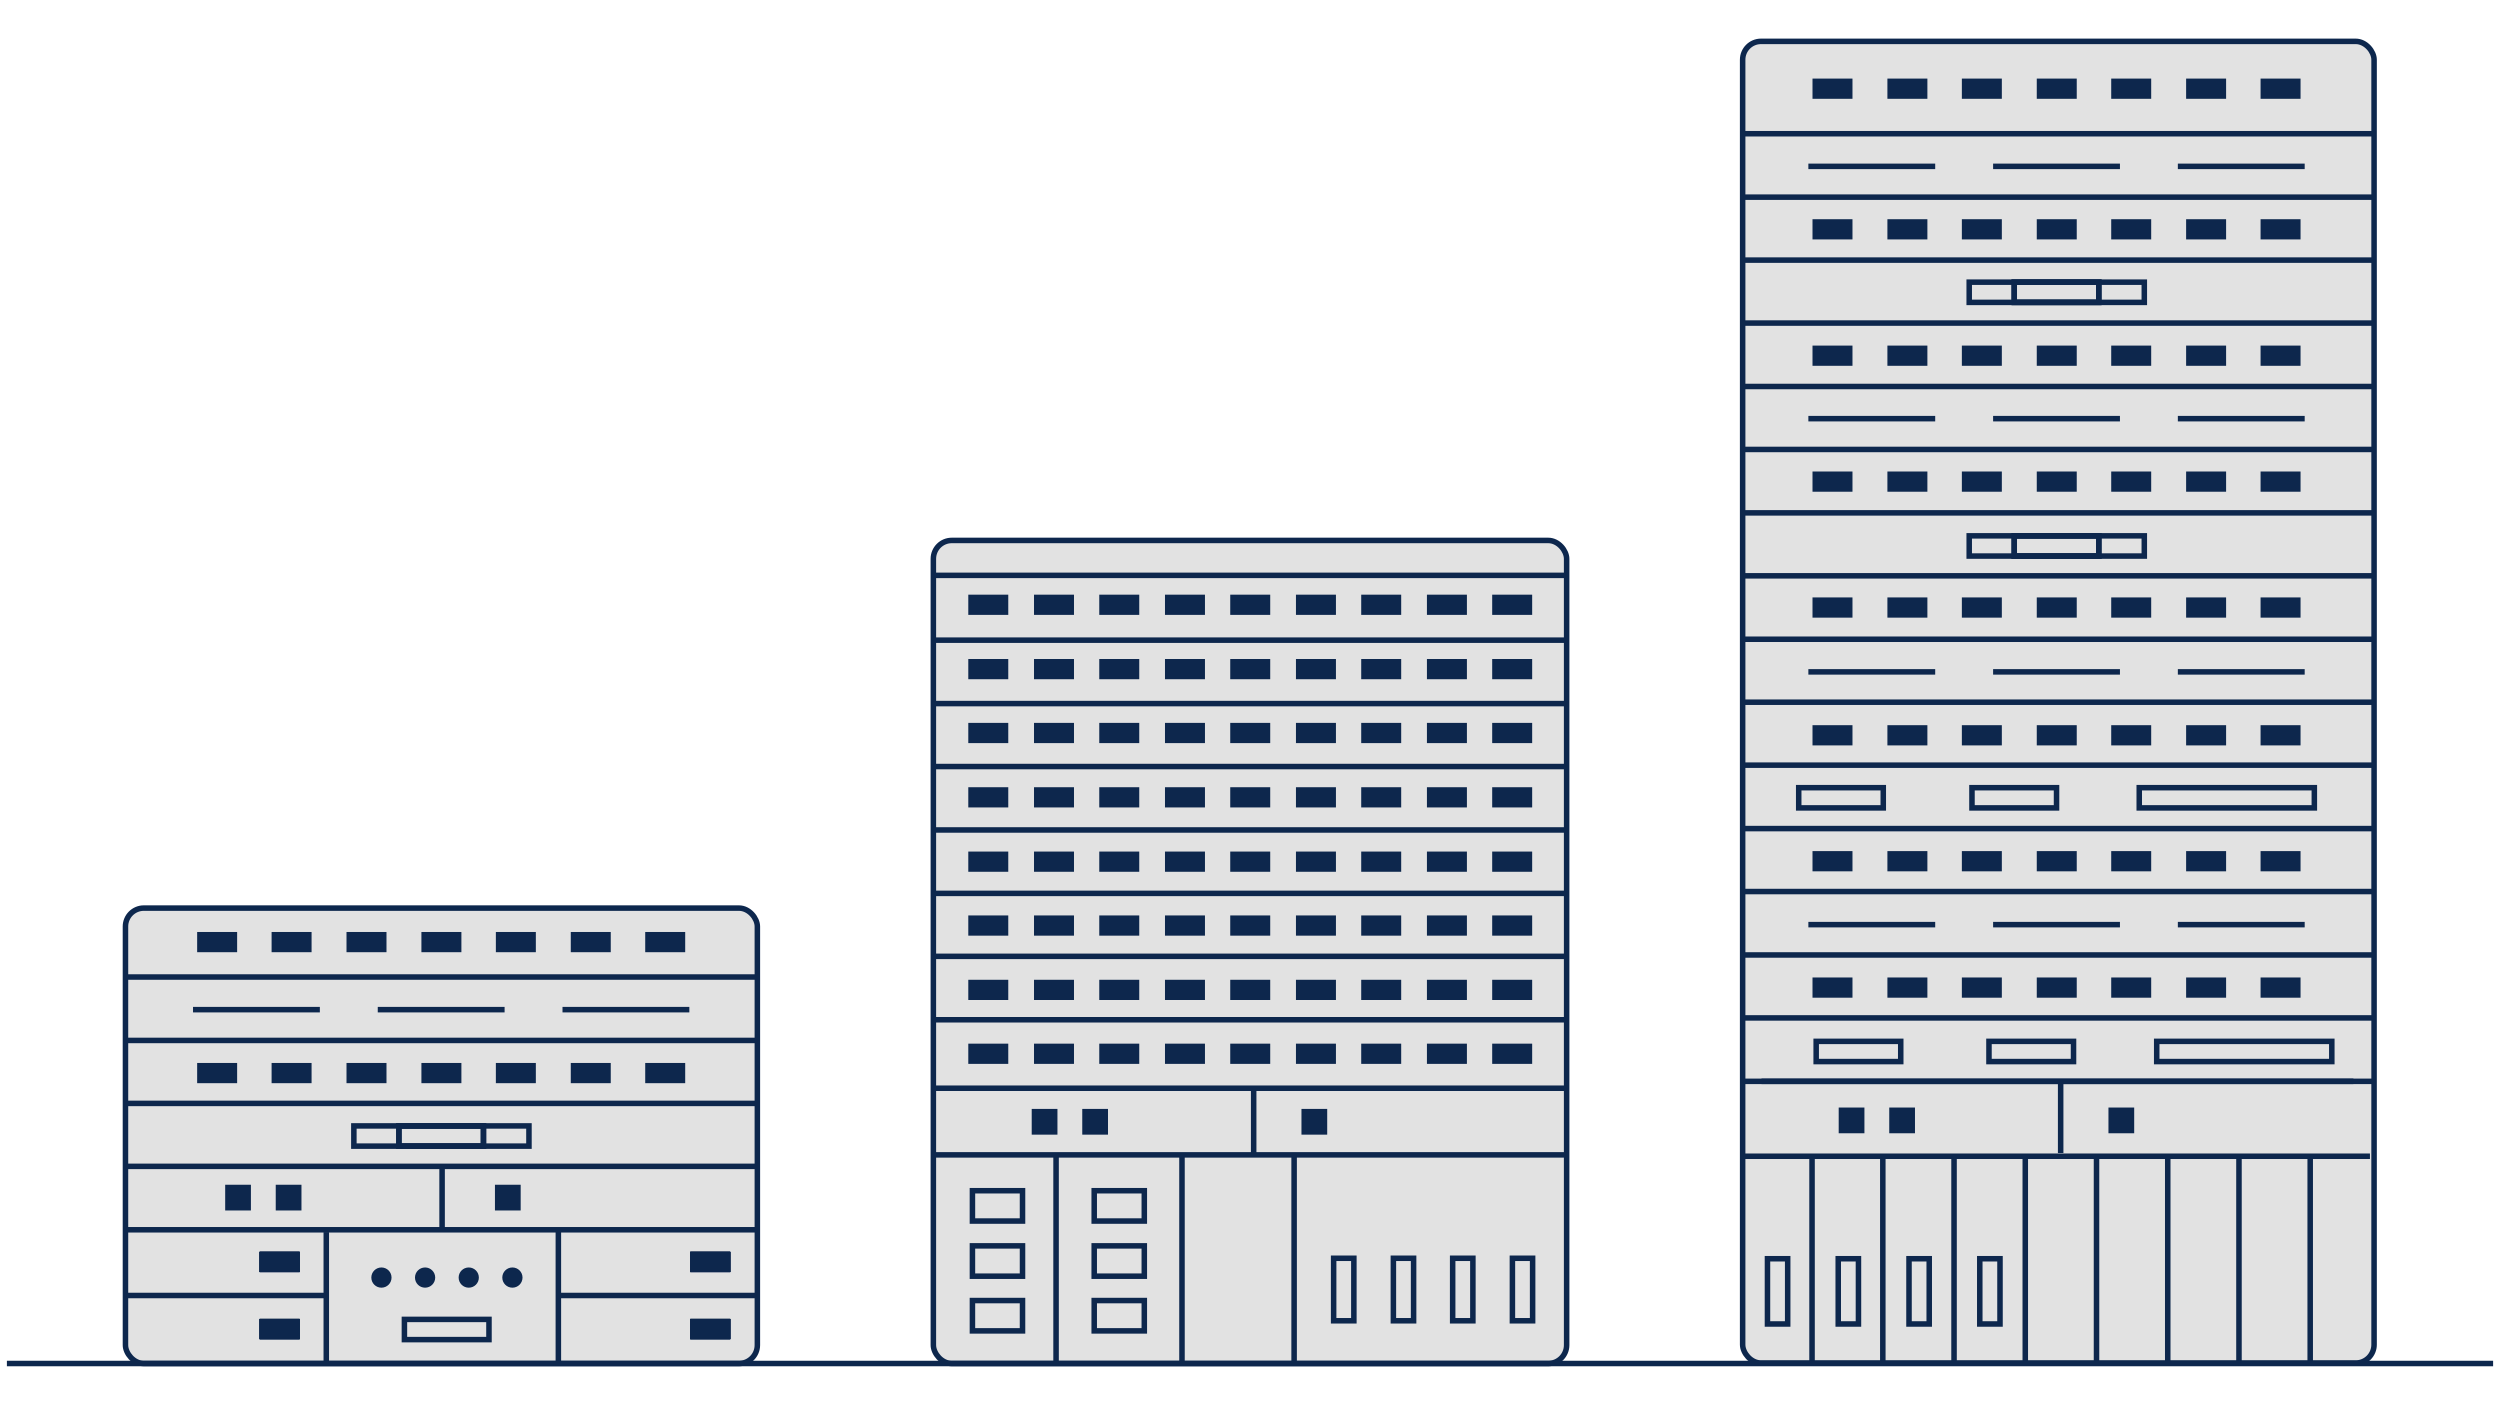 <?xml version="1.0" encoding="UTF-8"?>
<svg xmlns="http://www.w3.org/2000/svg" version="1.1" viewBox="0 0 544 306">
  <defs>
    <style>
      .cls-1, .cls-2 {
        fill: #0d274d;
      }

      .cls-2, .cls-3, .cls-4 {
        stroke: #0d274d;
        stroke-miterlimit: 10;
        stroke-width: 1.2px;
      }

      .cls-3 {
        fill: #e2e2e2;
      }

      .cls-4 {
        fill: none;
      }
    </style>
  </defs>
  <!-- Generator: Adobe Illustrator 28.6.0, SVG Export Plug-In . SVG Version: 1.2.0 Build 709)  -->
  <g>
    <g id="Layer_1">
      <rect class="cls-3" x="379.2" y="9" width="137.4" height="287.6" rx="4" ry="4"/>
      <g>
        <line class="cls-4" x1="378.9" y1="29.1" x2="516.2" y2="29.1"/>
        <line class="cls-4" x1="378.9" y1="42.9" x2="516.2" y2="42.9"/>
        <line class="cls-4" x1="378.9" y1="56.6" x2="516.2" y2="56.6"/>
        <line class="cls-4" x1="378.9" y1="70.3" x2="516.2" y2="70.3"/>
        <line class="cls-4" x1="378.9" y1="84.1" x2="516.2" y2="84.1"/>
        <line class="cls-4" x1="378.9" y1="97.8" x2="516.2" y2="97.8"/>
        <line class="cls-4" x1="378.9" y1="111.6" x2="516.2" y2="111.6"/>
        <line class="cls-4" x1="378.9" y1="125.3" x2="516.2" y2="125.3"/>
        <line class="cls-4" x1="378.9" y1="139.1" x2="516.2" y2="139.1"/>
        <line class="cls-4" x1="378.9" y1="152.8" x2="516.2" y2="152.8"/>
        <line class="cls-4" x1="378.9" y1="166.5" x2="516.2" y2="166.5"/>
        <line class="cls-4" x1="378.9" y1="180.3" x2="516.2" y2="180.3"/>
        <line class="cls-4" x1="378.9" y1="194" x2="516.2" y2="194"/>
        <line class="cls-4" x1="378.9" y1="207.8" x2="516.2" y2="207.8"/>
        <line class="cls-4" x1="378.9" y1="221.5" x2="516.2" y2="221.5"/>
        <line class="cls-4" x1="378.9" y1="235.3" x2="516.2" y2="235.3"/>
      </g>
      <g>
        <line class="cls-4" x1="393.5" y1="36.2" x2="421.1" y2="36.2"/>
        <line class="cls-4" x1="433.7" y1="36.2" x2="461.3" y2="36.2"/>
        <line class="cls-4" x1="473.9" y1="36.2" x2="501.5" y2="36.2"/>
      </g>
      <g>
        <line class="cls-4" x1="393.5" y1="91.1" x2="421.1" y2="91.1"/>
        <line class="cls-4" x1="433.7" y1="91.1" x2="461.3" y2="91.1"/>
        <line class="cls-4" x1="473.9" y1="91.1" x2="501.5" y2="91.1"/>
      </g>
      <g>
        <line class="cls-4" x1="393.5" y1="146.2" x2="421.1" y2="146.2"/>
        <line class="cls-4" x1="433.7" y1="146.2" x2="461.3" y2="146.2"/>
        <line class="cls-4" x1="473.9" y1="146.2" x2="501.5" y2="146.2"/>
      </g>
      <g>
        <line class="cls-4" x1="393.5" y1="201.2" x2="421.1" y2="201.2"/>
        <line class="cls-4" x1="433.7" y1="201.2" x2="461.3" y2="201.2"/>
        <line class="cls-4" x1="473.9" y1="201.2" x2="501.5" y2="201.2"/>
      </g>
      <g>
        <rect class="cls-1" x="394.4" y="47.7" width="8.7" height="4.4"/>
        <rect class="cls-1" x="410.7" y="47.7" width="8.7" height="4.4"/>
        <rect class="cls-1" x="426.9" y="47.7" width="8.7" height="4.4"/>
        <rect class="cls-1" x="443.2" y="47.7" width="8.7" height="4.4"/>
        <rect class="cls-1" x="459.4" y="47.7" width="8.7" height="4.4"/>
        <rect class="cls-1" x="475.7" y="47.7" width="8.7" height="4.4"/>
        <rect class="cls-1" x="491.9" y="47.7" width="8.7" height="4.4"/>
      </g>
      <g>
        <rect class="cls-1" x="394.4" y="17.1" width="8.7" height="4.4"/>
        <rect class="cls-1" x="410.7" y="17.1" width="8.7" height="4.4"/>
        <rect class="cls-1" x="426.9" y="17.1" width="8.7" height="4.4"/>
        <rect class="cls-1" x="443.2" y="17.1" width="8.7" height="4.4"/>
        <rect class="cls-1" x="459.4" y="17.1" width="8.7" height="4.4"/>
        <rect class="cls-1" x="475.7" y="17.1" width="8.7" height="4.4"/>
        <rect class="cls-1" x="491.9" y="17.1" width="8.7" height="4.4"/>
      </g>
      <g>
        <rect class="cls-1" x="394.4" y="102.6" width="8.7" height="4.4"/>
        <rect class="cls-1" x="410.7" y="102.6" width="8.7" height="4.4"/>
        <rect class="cls-1" x="426.9" y="102.6" width="8.7" height="4.4"/>
        <rect class="cls-1" x="443.2" y="102.6" width="8.7" height="4.4"/>
        <rect class="cls-1" x="459.4" y="102.6" width="8.7" height="4.4"/>
        <rect class="cls-1" x="475.7" y="102.6" width="8.7" height="4.4"/>
        <rect class="cls-1" x="491.9" y="102.6" width="8.7" height="4.4"/>
      </g>
      <g>
        <rect class="cls-1" x="394.4" y="75.2" width="8.7" height="4.4"/>
        <rect class="cls-1" x="410.7" y="75.2" width="8.7" height="4.4"/>
        <rect class="cls-1" x="426.9" y="75.2" width="8.7" height="4.4"/>
        <rect class="cls-1" x="443.2" y="75.2" width="8.7" height="4.4"/>
        <rect class="cls-1" x="459.4" y="75.2" width="8.7" height="4.4"/>
        <rect class="cls-1" x="475.7" y="75.2" width="8.7" height="4.4"/>
        <rect class="cls-1" x="491.9" y="75.2" width="8.7" height="4.4"/>
      </g>
      <g>
        <rect class="cls-1" x="394.4" y="157.8" width="8.7" height="4.4"/>
        <rect class="cls-1" x="410.7" y="157.8" width="8.7" height="4.4"/>
        <rect class="cls-1" x="426.9" y="157.8" width="8.7" height="4.4"/>
        <rect class="cls-1" x="443.2" y="157.8" width="8.7" height="4.4"/>
        <rect class="cls-1" x="459.4" y="157.8" width="8.7" height="4.4"/>
        <rect class="cls-1" x="475.7" y="157.8" width="8.7" height="4.4"/>
        <rect class="cls-1" x="491.9" y="157.8" width="8.7" height="4.4"/>
      </g>
      <g>
        <rect class="cls-1" x="394.4" y="130" width="8.7" height="4.4"/>
        <rect class="cls-1" x="410.7" y="130" width="8.7" height="4.4"/>
        <rect class="cls-1" x="426.9" y="130" width="8.7" height="4.4"/>
        <rect class="cls-1" x="443.2" y="130" width="8.7" height="4.4"/>
        <rect class="cls-1" x="459.4" y="130" width="8.7" height="4.4"/>
        <rect class="cls-1" x="475.7" y="130" width="8.7" height="4.4"/>
        <rect class="cls-1" x="491.9" y="130" width="8.7" height="4.4"/>
      </g>
      <g>
        <rect class="cls-1" x="394.4" y="212.7" width="8.7" height="4.4"/>
        <rect class="cls-1" x="410.7" y="212.7" width="8.7" height="4.4"/>
        <rect class="cls-1" x="426.9" y="212.7" width="8.7" height="4.4"/>
        <rect class="cls-1" x="443.2" y="212.7" width="8.7" height="4.4"/>
        <rect class="cls-1" x="459.4" y="212.7" width="8.7" height="4.4"/>
        <rect class="cls-1" x="475.7" y="212.7" width="8.7" height="4.4"/>
        <rect class="cls-1" x="491.9" y="212.7" width="8.7" height="4.4"/>
      </g>
      <g>
        <rect class="cls-1" x="394.4" y="185.2" width="8.7" height="4.4"/>
        <rect class="cls-1" x="410.7" y="185.2" width="8.7" height="4.4"/>
        <rect class="cls-1" x="426.9" y="185.2" width="8.7" height="4.4"/>
        <rect class="cls-1" x="443.2" y="185.2" width="8.7" height="4.4"/>
        <rect class="cls-1" x="459.4" y="185.2" width="8.7" height="4.4"/>
        <rect class="cls-1" x="475.7" y="185.2" width="8.7" height="4.4"/>
        <rect class="cls-1" x="491.9" y="185.2" width="8.7" height="4.4"/>
      </g>
      <rect class="cls-4" x="438.3" y="61.4" width="18.4" height="4.4"/>
      <rect class="cls-4" x="438.3" y="61.4" width="18.4" height="4.4"/>
      <rect class="cls-4" x="428.5" y="61.4" width="38.1" height="4.4"/>
      <rect class="cls-4" x="438.3" y="116.6" width="18.4" height="4.4"/>
      <rect class="cls-4" x="438.3" y="116.6" width="18.4" height="4.4"/>
      <rect class="cls-4" x="428.5" y="116.6" width="38.1" height="4.4"/>
      <g>
        <rect class="cls-4" x="391.4" y="171.4" width="18.4" height="4.4"/>
        <rect class="cls-4" x="429.1" y="171.4" width="18.4" height="4.4"/>
        <rect class="cls-4" x="465.5" y="171.4" width="38.1" height="4.4"/>
      </g>
      <rect class="cls-4" x="395.2" y="226.6" width="18.4" height="4.4"/>
      <rect class="cls-4" x="432.8" y="226.6" width="18.4" height="4.4"/>
      <rect class="cls-4" x="469.3" y="226.6" width="38.1" height="4.4"/>
      <rect class="cls-2" x="400.7" y="241.6" width="4.4" height="4.4"/>
      <rect class="cls-2" x="411.7" y="241.6" width="4.4" height="4.4"/>
      <rect class="cls-2" x="459.4" y="241.6" width="4.4" height="4.4"/>
      <line class="cls-4" x1="383.3" y1="235.3" x2="512.1" y2="235.3"/>
      <line class="cls-4" x1="379.4" y1="251.6" x2="515.7" y2="251.6"/>
      <g>
        <line class="cls-4" x1="502.7" y1="251.5" x2="502.7" y2="296.7"/>
        <line class="cls-4" x1="487.2" y1="251.5" x2="487.2" y2="296.7"/>
        <line class="cls-4" x1="471.7" y1="251.5" x2="471.7" y2="296.7"/>
        <line class="cls-4" x1="456.2" y1="251.5" x2="456.2" y2="296.7"/>
        <line class="cls-4" x1="440.7" y1="251.5" x2="440.7" y2="296.7"/>
        <line class="cls-4" x1="425.2" y1="251.5" x2="425.2" y2="296.7"/>
        <line class="cls-4" x1="409.7" y1="251.5" x2="409.7" y2="296.7"/>
        <line class="cls-4" x1="394.3" y1="251.5" x2="394.3" y2="296.7"/>
      </g>
      <g>
        <rect class="cls-4" x="384.6" y="273.9" width="4.4" height="14.2"/>
        <rect class="cls-4" x="400" y="273.9" width="4.4" height="14.2"/>
        <rect class="cls-4" x="415.4" y="273.9" width="4.4" height="14.2"/>
        <rect class="cls-4" x="430.8" y="273.9" width="4.4" height="14.2"/>
      </g>
      <line class="cls-4" x1="448.4" y1="250.9" x2="448.4" y2="235.4"/>
      <rect class="cls-3" x="203.1" y="117.6" width="137.8" height="179.1" rx="4" ry="4"/>
      <line class="cls-4" x1="203.2" y1="125.2" x2="340.6" y2="125.2"/>
      <line class="cls-4" x1="203.1" y1="236.8" x2="340.8" y2="236.8"/>
      <line class="cls-4" x1="203.1" y1="251.3" x2="340.8" y2="251.3"/>
      <g>
        <line class="cls-4" x1="203.1" y1="139.3" x2="340.9" y2="139.3"/>
        <line class="cls-4" x1="203.1" y1="153.1" x2="340.9" y2="153.1"/>
        <line class="cls-4" x1="203.1" y1="166.8" x2="340.9" y2="166.8"/>
        <line class="cls-4" x1="203.1" y1="180.6" x2="340.9" y2="180.6"/>
        <line class="cls-4" x1="203.1" y1="194.4" x2="340.9" y2="194.4"/>
        <line class="cls-4" x1="203.1" y1="208.1" x2="340.9" y2="208.1"/>
        <line class="cls-4" x1="203.1" y1="221.9" x2="340.9" y2="221.9"/>
      </g>
      <g>
        <rect class="cls-4" x="290.2" y="273.8" width="4.4" height="13.6"/>
        <rect class="cls-4" x="303.2" y="273.8" width="4.4" height="13.6"/>
        <rect class="cls-4" x="316.1" y="273.8" width="4.4" height="13.6"/>
        <rect class="cls-4" x="329.1" y="273.8" width="4.4" height="13.6"/>
      </g>
      <g>
        <g>
          <rect class="cls-1" x="210.7" y="129.4" width="8.7" height="4.4"/>
          <rect class="cls-1" x="225" y="129.4" width="8.7" height="4.4"/>
          <rect class="cls-1" x="239.2" y="129.4" width="8.7" height="4.4"/>
          <rect class="cls-1" x="253.5" y="129.4" width="8.7" height="4.4"/>
          <rect class="cls-1" x="267.7" y="129.4" width="8.7" height="4.4"/>
          <rect class="cls-1" x="282" y="129.4" width="8.7" height="4.4"/>
          <rect class="cls-1" x="296.2" y="129.4" width="8.7" height="4.4"/>
          <rect class="cls-1" x="310.5" y="129.4" width="8.7" height="4.4"/>
          <rect class="cls-1" x="324.7" y="129.4" width="8.7" height="4.4"/>
        </g>
        <g>
          <rect class="cls-1" x="210.7" y="143.4" width="8.7" height="4.4"/>
          <rect class="cls-1" x="225" y="143.4" width="8.7" height="4.4"/>
          <rect class="cls-1" x="239.2" y="143.4" width="8.7" height="4.4"/>
          <rect class="cls-1" x="253.5" y="143.4" width="8.7" height="4.4"/>
          <rect class="cls-1" x="267.7" y="143.4" width="8.7" height="4.4"/>
          <rect class="cls-1" x="282" y="143.4" width="8.7" height="4.4"/>
          <rect class="cls-1" x="296.2" y="143.4" width="8.7" height="4.4"/>
          <rect class="cls-1" x="310.5" y="143.4" width="8.7" height="4.4"/>
          <rect class="cls-1" x="324.7" y="143.4" width="8.7" height="4.4"/>
        </g>
        <g>
          <rect class="cls-1" x="210.7" y="157.3" width="8.7" height="4.4"/>
          <rect class="cls-1" x="225" y="157.3" width="8.7" height="4.4"/>
          <rect class="cls-1" x="239.2" y="157.3" width="8.7" height="4.4"/>
          <rect class="cls-1" x="253.5" y="157.3" width="8.7" height="4.4"/>
          <rect class="cls-1" x="267.7" y="157.3" width="8.7" height="4.4"/>
          <rect class="cls-1" x="282" y="157.3" width="8.7" height="4.4"/>
          <rect class="cls-1" x="296.2" y="157.3" width="8.7" height="4.4"/>
          <rect class="cls-1" x="310.5" y="157.3" width="8.7" height="4.4"/>
          <rect class="cls-1" x="324.7" y="157.3" width="8.7" height="4.4"/>
        </g>
        <g>
          <rect class="cls-1" x="210.7" y="171.3" width="8.7" height="4.4"/>
          <rect class="cls-1" x="225" y="171.3" width="8.7" height="4.4"/>
          <rect class="cls-1" x="239.2" y="171.3" width="8.7" height="4.4"/>
          <rect class="cls-1" x="253.5" y="171.3" width="8.7" height="4.4"/>
          <rect class="cls-1" x="267.7" y="171.3" width="8.7" height="4.4"/>
          <rect class="cls-1" x="282" y="171.3" width="8.7" height="4.4"/>
          <rect class="cls-1" x="296.2" y="171.3" width="8.7" height="4.4"/>
          <rect class="cls-1" x="310.5" y="171.3" width="8.7" height="4.4"/>
          <rect class="cls-1" x="324.7" y="171.3" width="8.7" height="4.4"/>
        </g>
        <g>
          <rect class="cls-1" x="210.7" y="185.3" width="8.7" height="4.4"/>
          <rect class="cls-1" x="225" y="185.3" width="8.7" height="4.4"/>
          <rect class="cls-1" x="239.2" y="185.3" width="8.7" height="4.4"/>
          <rect class="cls-1" x="253.5" y="185.3" width="8.7" height="4.4"/>
          <rect class="cls-1" x="267.7" y="185.3" width="8.7" height="4.4"/>
          <rect class="cls-1" x="282" y="185.3" width="8.7" height="4.4"/>
          <rect class="cls-1" x="296.2" y="185.3" width="8.7" height="4.4"/>
          <rect class="cls-1" x="310.5" y="185.3" width="8.7" height="4.4"/>
          <rect class="cls-1" x="324.7" y="185.3" width="8.7" height="4.4"/>
        </g>
        <g>
          <rect class="cls-1" x="210.7" y="199.2" width="8.7" height="4.4"/>
          <rect class="cls-1" x="225" y="199.2" width="8.7" height="4.4"/>
          <rect class="cls-1" x="239.2" y="199.2" width="8.7" height="4.4"/>
          <rect class="cls-1" x="253.5" y="199.2" width="8.7" height="4.4"/>
          <rect class="cls-1" x="267.7" y="199.2" width="8.7" height="4.4"/>
          <rect class="cls-1" x="282" y="199.2" width="8.7" height="4.4"/>
          <rect class="cls-1" x="296.2" y="199.2" width="8.7" height="4.4"/>
          <rect class="cls-1" x="310.5" y="199.2" width="8.7" height="4.4"/>
          <rect class="cls-1" x="324.7" y="199.2" width="8.7" height="4.4"/>
        </g>
        <g>
          <rect class="cls-1" x="210.7" y="213.2" width="8.7" height="4.4"/>
          <rect class="cls-1" x="225" y="213.2" width="8.7" height="4.4"/>
          <rect class="cls-1" x="239.2" y="213.2" width="8.7" height="4.4"/>
          <rect class="cls-1" x="253.5" y="213.2" width="8.7" height="4.4"/>
          <rect class="cls-1" x="267.7" y="213.2" width="8.7" height="4.4"/>
          <rect class="cls-1" x="282" y="213.2" width="8.7" height="4.4"/>
          <rect class="cls-1" x="296.2" y="213.2" width="8.7" height="4.4"/>
          <rect class="cls-1" x="310.5" y="213.2" width="8.7" height="4.4"/>
          <rect class="cls-1" x="324.7" y="213.2" width="8.7" height="4.4"/>
        </g>
        <g>
          <rect class="cls-1" x="210.7" y="227.1" width="8.7" height="4.4"/>
          <rect class="cls-1" x="225" y="227.1" width="8.7" height="4.4"/>
          <rect class="cls-1" x="239.2" y="227.1" width="8.7" height="4.4"/>
          <rect class="cls-1" x="253.5" y="227.1" width="8.7" height="4.4"/>
          <rect class="cls-1" x="267.7" y="227.1" width="8.7" height="4.4"/>
          <rect class="cls-1" x="282" y="227.1" width="8.7" height="4.4"/>
          <rect class="cls-1" x="296.2" y="227.1" width="8.7" height="4.4"/>
          <rect class="cls-1" x="310.5" y="227.1" width="8.7" height="4.4"/>
          <rect class="cls-1" x="324.7" y="227.1" width="8.7" height="4.4"/>
        </g>
      </g>
      <rect class="cls-2" x="225.1" y="241.9" width="4.4" height="4.4"/>
      <rect class="cls-2" x="236.1" y="241.9" width="4.4" height="4.4"/>
      <rect class="cls-2" x="283.8" y="241.9" width="4.4" height="4.4"/>
      <line class="cls-4" x1="272.8" y1="251.6" x2="272.8" y2="236.8"/>
      <line class="cls-4" x1="229.8" y1="251.1" x2="229.8" y2="296.6"/>
      <line class="cls-4" x1="257.2" y1="251.1" x2="257.2" y2="296.6"/>
      <line class="cls-4" x1="281.6" y1="251.3" x2="281.6" y2="296.4"/>
      <g>
        <rect class="cls-4" x="211.6" y="259.1" width="10.9" height="6.6"/>
        <rect class="cls-4" x="211.6" y="271.1" width="10.9" height="6.6"/>
        <rect class="cls-4" x="211.6" y="283" width="10.9" height="6.6"/>
      </g>
      <g>
        <rect class="cls-4" x="238.1" y="259.1" width="10.9" height="6.6"/>
        <rect class="cls-4" x="238.1" y="271.1" width="10.9" height="6.6"/>
        <rect class="cls-4" x="238.1" y="283" width="10.9" height="6.6"/>
      </g>
      <rect class="cls-3" x="27.3" y="197.6" width="137.5" height="99.1" rx="4" ry="4"/>
      <g>
        <line class="cls-4" x1="27.6" y1="212.6" x2="164.8" y2="212.6"/>
        <line class="cls-4" x1="27.6" y1="226.4" x2="164.8" y2="226.4"/>
        <line class="cls-4" x1="27.6" y1="240.1" x2="164.8" y2="240.1"/>
        <line class="cls-4" x1="27.6" y1="253.8" x2="164.8" y2="253.8"/>
        <line class="cls-4" x1="27.6" y1="267.6" x2="164.8" y2="267.6"/>
      </g>
      <g>
        <line class="cls-4" x1="42" y1="219.7" x2="69.6" y2="219.7"/>
        <line class="cls-4" x1="82.2" y1="219.7" x2="109.8" y2="219.7"/>
        <line class="cls-4" x1="122.4" y1="219.7" x2="150" y2="219.7"/>
      </g>
      <g>
        <rect class="cls-1" x="42.9" y="231.3" width="8.7" height="4.4"/>
        <rect class="cls-1" x="59.1" y="231.3" width="8.7" height="4.4"/>
        <rect class="cls-1" x="75.4" y="231.3" width="8.7" height="4.4"/>
        <rect class="cls-1" x="91.7" y="231.3" width="8.7" height="4.4"/>
        <rect class="cls-1" x="107.9" y="231.3" width="8.7" height="4.4"/>
        <rect class="cls-1" x="124.2" y="231.3" width="8.7" height="4.4"/>
        <rect class="cls-1" x="140.4" y="231.3" width="8.7" height="4.4"/>
      </g>
      <g>
        <rect class="cls-1" x="56.5" y="272.4" width="8.7" height="4.4"/>
        <rect class="cls-1" x="56.5" y="272.4" width="8.7" height="4.4"/>
        <rect class="cls-1" x="56.5" y="272.4" width="8.7" height="4.4"/>
        <rect class="cls-1" x="56.5" y="272.4" width="8.7" height="4.4"/>
        <rect class="cls-1" x="56.5" y="272.4" width="8.7" height="4.4"/>
        <rect class="cls-1" x="56.5" y="272.4" width="8.7" height="4.4"/>
        <rect class="cls-1" x="56.5" y="272.4" width="8.7" height="4.4"/>
      </g>
      <g>
        <rect class="cls-1" x="56.5" y="287" width="8.7" height="4.4"/>
        <rect class="cls-1" x="56.5" y="287" width="8.7" height="4.4"/>
        <rect class="cls-1" x="56.5" y="287" width="8.7" height="4.4"/>
        <rect class="cls-1" x="56.5" y="287" width="8.7" height="4.4"/>
        <rect class="cls-1" x="56.5" y="287" width="8.7" height="4.4"/>
        <rect class="cls-1" x="56.5" y="287" width="8.7" height="4.4"/>
        <rect class="cls-1" x="56.5" y="287" width="8.7" height="4.4"/>
      </g>
      <g>
        <rect class="cls-1" x="150.2" y="272.4" width="8.7" height="4.4"/>
        <rect class="cls-1" x="150.2" y="272.4" width="8.7" height="4.4"/>
        <rect class="cls-1" x="150.2" y="272.4" width="8.7" height="4.4"/>
        <rect class="cls-1" x="150.2" y="272.4" width="8.7" height="4.4"/>
        <rect class="cls-1" x="150.2" y="272.4" width="8.7" height="4.4"/>
        <rect class="cls-1" x="150.2" y="272.4" width="8.7" height="4.4"/>
        <rect class="cls-1" x="150.2" y="272.4" width="8.7" height="4.4"/>
      </g>
      <g>
        <rect class="cls-1" x="150.2" y="287" width="8.7" height="4.4"/>
        <rect class="cls-1" x="150.2" y="287" width="8.7" height="4.4"/>
        <rect class="cls-1" x="150.2" y="287" width="8.7" height="4.4"/>
        <rect class="cls-1" x="150.2" y="287" width="8.7" height="4.4"/>
        <rect class="cls-1" x="150.2" y="287" width="8.7" height="4.4"/>
        <rect class="cls-1" x="150.2" y="287" width="8.7" height="4.4"/>
        <rect class="cls-1" x="150.2" y="287" width="8.7" height="4.4"/>
      </g>
      <g>
        <rect class="cls-1" x="42.9" y="202.8" width="8.7" height="4.4"/>
        <rect class="cls-1" x="59.1" y="202.8" width="8.7" height="4.4"/>
        <rect class="cls-1" x="75.4" y="202.8" width="8.7" height="4.4"/>
        <rect class="cls-1" x="91.7" y="202.8" width="8.7" height="4.4"/>
        <rect class="cls-1" x="107.9" y="202.8" width="8.7" height="4.4"/>
        <rect class="cls-1" x="124.2" y="202.8" width="8.7" height="4.4"/>
        <rect class="cls-1" x="140.4" y="202.8" width="8.7" height="4.4"/>
      </g>
      <rect class="cls-4" x="86.8" y="245" width="18.4" height="4.4"/>
      <rect class="cls-4" x="86.8" y="245" width="18.4" height="4.4"/>
      <rect class="cls-4" x="88" y="287.1" width="18.4" height="4.4"/>
      <rect class="cls-4" x="77" y="245" width="38.1" height="4.4"/>
      <rect class="cls-2" x="49.6" y="258.4" width="4.4" height="4.4"/>
      <rect class="cls-2" x="60.6" y="258.4" width="4.4" height="4.4"/>
      <rect class="cls-2" x="108.3" y="258.4" width="4.4" height="4.4"/>
      <line class="cls-4" x1="96.2" y1="267.7" x2="96.2" y2="253.7"/>
      <line class="cls-4" x1="71" y1="296.8" x2="71" y2="268.1"/>
      <line class="cls-4" x1="121.5" y1="296.7" x2="121.5" y2="267.2"/>
      <line class="cls-4" x1="164.7" y1="281.9" x2="121.1" y2="281.9"/>
      <line class="cls-4" x1="71.2" y1="281.9" x2="27.3" y2="281.9"/>
      <g>
        <circle class="cls-1" cx="83" cy="278" r="2.2"/>
        <circle class="cls-1" cx="92.5" cy="278" r="2.2"/>
        <circle class="cls-1" cx="102" cy="278" r="2.2"/>
        <circle class="cls-1" cx="111.5" cy="278" r="2.2"/>
      </g>
      <line class="cls-4" x1="1.5" y1="296.7" x2="542.5" y2="296.7"/>
    </g>
  </g>
</svg>